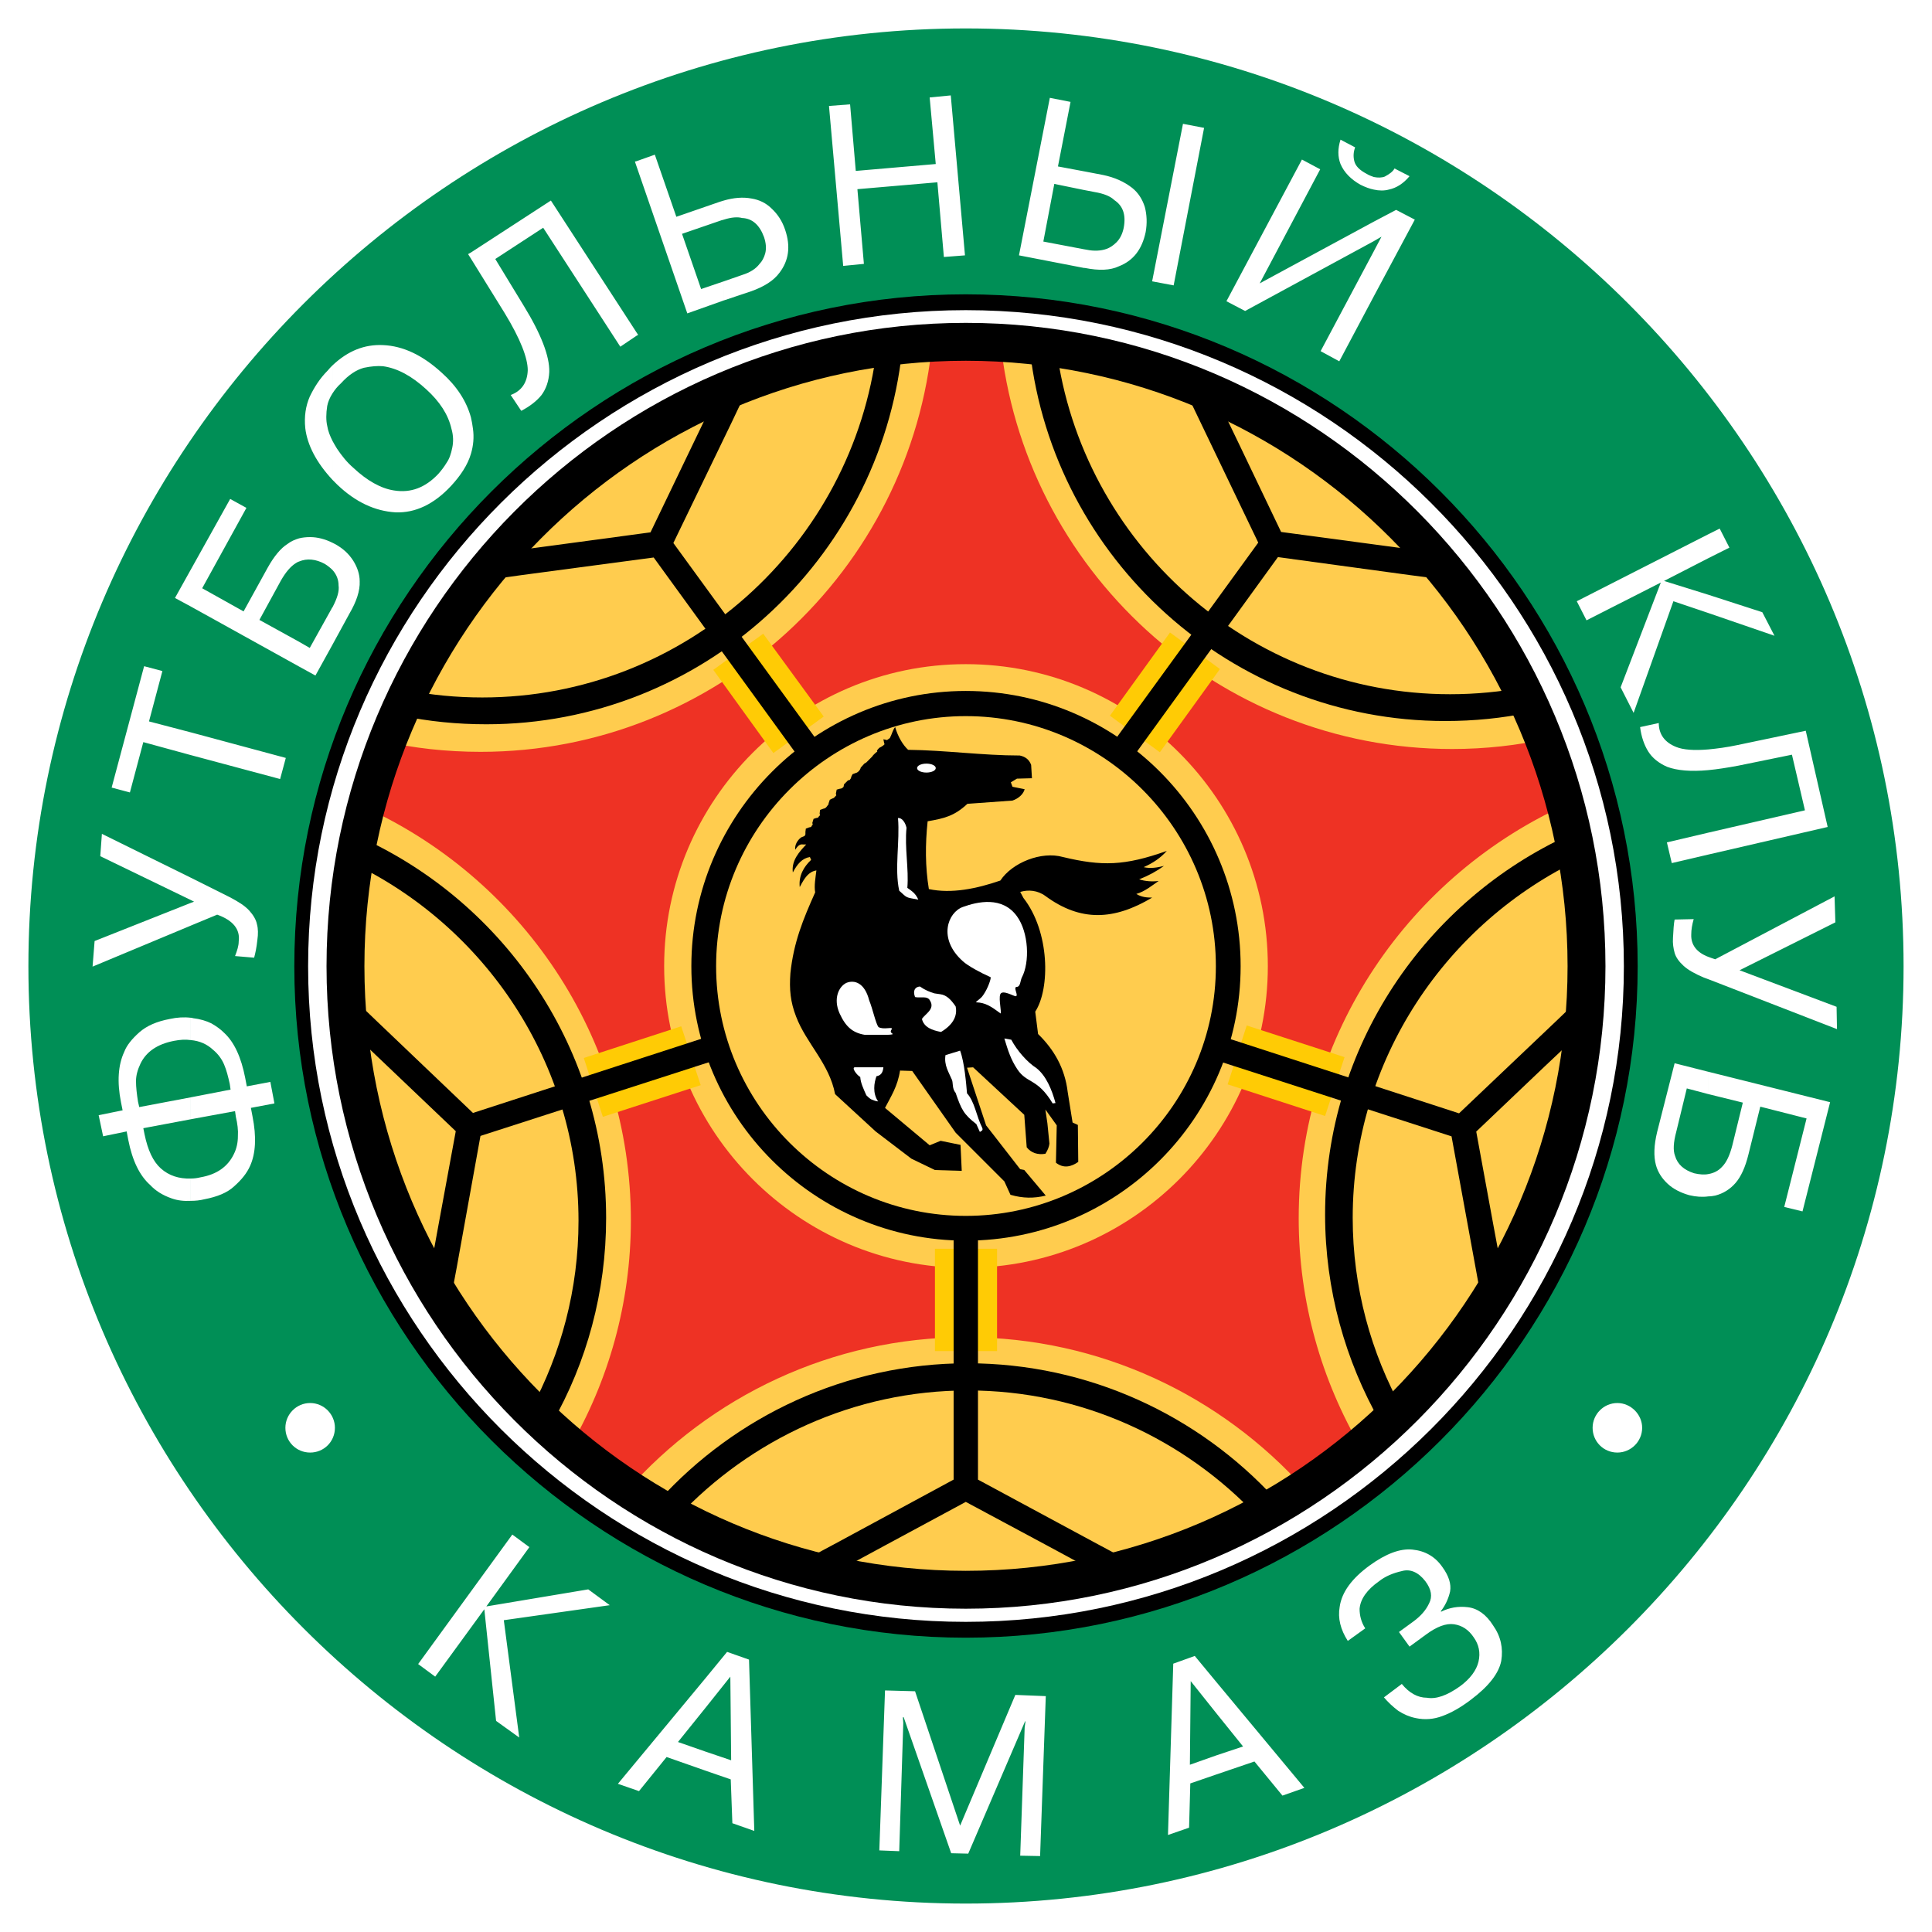 <?xml version="1.0" encoding="utf-8"?>
<!-- Generator: Adobe Illustrator 13.0.0, SVG Export Plug-In . SVG Version: 6.00 Build 14948)  -->
<!DOCTYPE svg PUBLIC "-//W3C//DTD SVG 1.0//EN" "http://www.w3.org/TR/2001/REC-SVG-20010904/DTD/svg10.dtd">
<svg version="1.0" id="Layer_1" xmlns="http://www.w3.org/2000/svg" xmlns:xlink="http://www.w3.org/1999/xlink" x="0px" y="0px"
	 width="192.756px" height="192.756px" viewBox="0 0 192.756 192.756" enable-background="new 0 0 192.756 192.756"
	 xml:space="preserve">
<g>
	<polygon fill-rule="evenodd" clip-rule="evenodd" fill="#FFFFFF" points="0,0 192.756,0 192.756,192.756 0,192.756 0,0 	"/>
	<path fill-rule="evenodd" clip-rule="evenodd" fill="#008F56" d="M96.357,189.92c51.521,0,93.563-42.041,93.563-93.521
		c0-51.521-42.043-93.563-93.563-93.563c-51.48,0-93.523,42.043-93.523,93.563C2.834,147.879,44.877,189.92,96.357,189.92
		L96.357,189.92z"/>
	<path fill-rule="evenodd" clip-rule="evenodd" d="M96.357,163.393c36.898,0,67.034-30.135,67.034-66.994
		c0-36.939-30.136-67.034-67.034-67.034c-36.858,0-66.993,30.094-66.993,67.034C29.365,133.258,59.5,163.393,96.357,163.393
		L96.357,163.393z"/>
	<path fill-rule="evenodd" clip-rule="evenodd" fill="#FFFFFF" d="M96.357,161.812c36.171,0,65.657-29.406,65.657-65.414
		c0-36.049-29.486-65.454-65.657-65.454c-36.129,0-65.616,29.405-65.616,65.454C30.742,132.406,60.229,161.812,96.357,161.812
		L96.357,161.812z"/>
	<path fill-rule="evenodd" clip-rule="evenodd" d="M96.357,160.15c34.955,0,63.429-28.676,63.429-63.752
		c0-35.117-28.474-63.793-63.429-63.793c-34.914,0-63.388,28.677-63.388,63.793C32.97,131.475,61.444,160.15,96.357,160.15
		L96.357,160.15z"/>
	<path fill-rule="evenodd" clip-rule="evenodd" fill="#FFCC4E" d="M96.357,158.449c34.185,0,62.093-27.906,62.093-62.051
		c0-34.185-27.908-62.092-62.093-62.092c-34.144,0-62.051,27.907-62.051,62.092C34.306,130.543,62.213,158.449,96.357,158.449
		L96.357,158.449z"/>
	<path fill-rule="evenodd" clip-rule="evenodd" d="M34.995,86.029c13.407,6.359,22.723,20.049,22.723,35.764
		c0,6.846-1.742,13.246-4.779,18.875c4.334,4.254,9.275,7.857,14.663,10.693c7.25-7.736,17.578-12.637,28.959-12.637
		c11.382,0,21.63,4.859,28.88,12.557c5.347-2.836,10.207-6.4,14.501-10.613c-3.16-5.67-4.982-12.23-4.982-19.158
		c0-15.797,9.355-29.486,22.804-35.845c-1.053-6.035-2.998-11.786-5.671-17.092c-2.39,0.446-4.861,0.689-7.412,0.689
		c-20.09,0-36.778-15.108-39.289-34.55c-2.956-0.445-5.953-0.648-9.032-0.648c-3.038,0-5.995,0.203-8.87,0.648
		c-2.39,19.604-19.118,34.874-39.37,34.874c-2.592,0-5.103-0.243-7.574-0.729c-1.58,3.24-2.917,6.602-3.929,10.125
		c-0.041,0.041-0.041,0.122-0.081,0.162c0,0.041,0,0.041,0,0.082C35.886,81.452,35.4,83.721,34.995,86.029L34.995,86.029z"/>
	<path fill-rule="evenodd" clip-rule="evenodd" fill="#FFCC4E" d="M156.628,83.275c0-0.081,0-0.121-0.041-0.202
		c-0.082-0.446-0.202-0.891-0.284-1.337c-0.04-0.041-0.04-0.081-0.04-0.121c-0.122-0.446-0.202-0.891-0.324-1.296
		c-0.04-0.122-0.082-0.243-0.121-0.365c-0.081-0.324-0.163-0.647-0.284-0.972c-0.04-0.202-0.081-0.405-0.162-0.567
		c-0.081-0.284-0.161-0.567-0.242-0.851c-0.081-0.243-0.163-0.445-0.243-0.688c-0.081-0.243-0.163-0.446-0.244-0.688
		c-0.08-0.243-0.161-0.526-0.242-0.77c-0.081-0.203-0.162-0.405-0.243-0.607c-0.082-0.284-0.202-0.567-0.324-0.851
		c-0.081-0.162-0.12-0.364-0.202-0.526c-0.122-0.284-0.243-0.607-0.364-0.891c-0.082-0.162-0.123-0.324-0.202-0.486
		c-0.123-0.324-0.283-0.648-0.446-0.972c-2.714,0.567-5.549,0.851-8.425,0.851c-21.386,0-39.045-16.202-41.435-36.939
		c-2.106-0.202-4.213-0.324-6.36-0.324c-2.187,0-4.333,0.122-6.399,0.324c-2.268,20.9-20.008,37.264-41.476,37.264
		c-2.917,0-5.752-0.284-8.465-0.851c-1.377,3.038-2.511,6.197-3.362,9.518c-0.203,0.891-0.445,1.782-0.607,2.673
		c14.378,6.602,24.383,21.143,24.383,37.911c0,7.412-1.944,14.42-5.387,20.455c0.445,0.363,0.851,0.729,1.296,1.135
		c0.202,0.16,0.445,0.363,0.648,0.566c0.081,0.041,0.162,0.082,0.202,0.162c2.673,2.188,5.509,4.131,8.506,5.873
		c7.615-8.385,18.632-13.689,30.783-13.689c12.111,0,23.087,5.225,30.702,13.527c3.767-2.188,7.29-4.738,10.49-7.654
		c-3.483-6.117-5.509-13.205-5.509-20.699C132.203,104.377,142.248,89.836,156.628,83.275L156.628,83.275z"/>
	<path fill-rule="evenodd" clip-rule="evenodd" fill="#EE3224" d="M62.538,148.729c8.303-9.396,20.454-15.311,33.86-15.311
		s25.477,5.873,33.781,15.148c1.984-1.254,3.848-2.633,5.63-4.09c-3.97-6.764-6.237-14.582-6.237-22.926
		c0-18.43,11.138-34.387,27.057-41.435c-0.567-2.188-1.257-4.334-2.107-6.44c-3.078,0.688-6.318,1.053-9.64,1.053
		c-23.451,0-42.812-17.984-45.08-40.828c-1.135-0.081-2.269-0.121-3.403-0.121c-1.134,0-2.268,0.041-3.362,0.121
		c-2.106,23.006-21.547,41.111-45.08,41.111c-3.402,0-6.724-0.364-9.883-1.094c-0.162,0.365-0.283,0.729-0.405,1.054
		c-0.041,0.081-0.081,0.162-0.081,0.243c-0.162,0.405-0.284,0.77-0.405,1.134c-0.041,0.122-0.081,0.243-0.122,0.365
		c-0.121,0.365-0.243,0.729-0.364,1.094c0,0.081-0.04,0.203-0.081,0.324c-0.122,0.365-0.243,0.77-0.324,1.134
		c-0.04,0.122-0.081,0.203-0.121,0.324c-0.041,0.243-0.122,0.527-0.203,0.77c15.877,7.048,26.975,22.965,26.975,41.395
		c0,8.262-2.228,16.039-6.156,22.764C58.608,146.016,60.553,147.434,62.538,148.729L62.538,148.729z"/>
	<path fill-rule="evenodd" clip-rule="evenodd" fill="#FFCC4E" d="M96.357,126.492c16.606,0,30.135-13.527,30.135-30.094
		c0-16.606-13.528-30.135-30.135-30.135c-16.566,0-30.094,13.529-30.094,30.135C66.263,112.965,79.792,126.492,96.357,126.492
		L96.357,126.492z"/>
	<path fill-rule="evenodd" clip-rule="evenodd" d="M96.357,123.779c15.107,0,27.421-12.273,27.421-27.381
		c0-15.108-12.313-27.461-27.421-27.461c-15.067,0-27.38,12.354-27.38,27.461C68.977,111.506,81.291,123.779,96.357,123.779
		L96.357,123.779z"/>
	<path fill-rule="evenodd" clip-rule="evenodd" fill="#FFCC4E" d="M96.357,121.309c13.73,0,24.95-11.18,24.95-24.91
		c0-13.731-11.22-24.951-24.95-24.951c-13.69,0-24.91,11.22-24.91,24.951C71.448,110.129,82.667,121.309,96.357,121.309
		L96.357,121.309z"/>
	<polygon fill-rule="evenodd" clip-rule="evenodd" fill="#FFCB05" points="93.279,134.797 99.477,134.797 99.477,124.588 
		93.279,124.588 93.279,134.797 	"/>
	<polygon fill-rule="evenodd" clip-rule="evenodd" fill="#FFCB05" points="132.203,111.344 134.147,105.471 124.387,102.312 
		122.481,108.186 132.203,111.344 	"/>
	<polygon fill-rule="evenodd" clip-rule="evenodd" fill="#FFCB05" points="121.713,66.75 116.731,63.104 110.736,71.408 
		115.718,75.053 121.713,66.75 	"/>
	<polygon fill-rule="evenodd" clip-rule="evenodd" fill="#FFCB05" points="76.146,63.226 71.165,66.831 77.159,75.134 
		82.182,71.489 76.146,63.226 	"/>
	<polygon fill-rule="evenodd" clip-rule="evenodd" fill="#FFCB05" points="58.244,105.553 60.147,111.426 69.909,108.266 
		67.965,102.393 58.244,105.553 	"/>
	<path fill-rule="evenodd" clip-rule="evenodd" d="M95.305,147.717l-11.827,6.398l-4.01,2.148c1.053,0.283,2.106,0.566,3.159,0.809
		l5.468-2.957l8.262-4.455l8.303,4.455l5.469,2.957c1.053-0.242,2.106-0.525,3.158-0.809l-4.009-2.148l-11.867-6.398v-25.072h-2.106
		V147.717L95.305,147.717z M96.357,158.611c0.77,0,1.54,0,2.309-0.039h-2.309h-2.309C94.818,158.611,95.588,158.611,96.357,158.611
		L96.357,158.611z"/>
	<path fill="none" stroke="#000000" stroke-width="0.324" stroke-miterlimit="2.613" d="M95.305,147.717l-11.827,6.398l-4.01,2.148
		 M79.468,156.264c1.053,0.283,2.106,0.566,3.159,0.809 M82.627,157.072l5.468-2.957l8.262-4.455l8.303,4.455l5.469,2.957
		 M110.129,157.072c1.053-0.242,2.106-0.525,3.158-0.809 M113.287,156.264l-4.009-2.148l-11.867-6.398v-25.072h-2.106v25.072
		 M96.357,158.611c0.77,0,1.54,0,2.309-0.039 M98.666,158.572h-2.309h-2.309 M94.049,158.572c0.77,0.039,1.54,0.039,2.309,0.039"/>
	<path fill-rule="evenodd" clip-rule="evenodd" stroke="#000000" stroke-width="0.324" stroke-miterlimit="2.613" d="
		M144.962,113.248l2.431,13.285l0.729,4.01c0.607-0.891,1.174-1.822,1.743-2.754l-1.055-5.672l-1.701-9.275l6.806-6.48l4.252-4.01
		c0.081-1.094,0.162-2.146,0.202-3.24l-2.997,2.877l-9.761,9.273l-23.816-7.734l-0.648,2.025L144.962,113.248L144.962,113.248z"/>
	<path fill-rule="evenodd" clip-rule="evenodd" stroke="#000000" stroke-width="0.324" stroke-miterlimit="2.613" d="
		M127.424,55.409l13.366,1.822l4.091,0.527c-0.688-0.851-1.377-1.661-2.066-2.511l-5.751-0.77l-9.356-1.255l-4.051-8.465
		l-2.632-5.468c-1.013-0.446-2.025-0.851-3.037-1.255l1.903,3.969l5.832,12.151l-14.743,20.292l1.741,1.255L127.424,55.409
		L127.424,55.409z"/>
	<path fill-rule="evenodd" clip-rule="evenodd" stroke="#000000" stroke-width="0.324" stroke-miterlimit="2.613" d="
		M66.993,54.193l5.873-12.151l1.904-4.01c-1.013,0.405-2.025,0.81-3.038,1.255l-2.633,5.468l-4.09,8.505l-9.316,1.256l-5.751,0.769
		c-0.729,0.811-1.417,1.661-2.065,2.512l4.05-0.567l13.366-1.782l14.703,20.252l1.742-1.255L66.993,54.193L66.993,54.193z"/>
	<path fill-rule="evenodd" clip-rule="evenodd" stroke="#000000" stroke-width="0.324" stroke-miterlimit="2.613" d="
		M47.146,111.223l-9.762-9.316l-2.997-2.875c0.041,1.094,0.122,2.186,0.202,3.24l4.253,4.049l6.805,6.482l-1.701,9.234l-1.053,5.752
		c0.567,0.932,1.134,1.863,1.742,2.754l0.769-4.09l2.39-13.246l23.856-7.695l-0.688-2.025L47.146,111.223L47.146,111.223z"/>
	<path fill="none" stroke="#000000" stroke-width="3.78" stroke-miterlimit="2.613" d="M96.357,158.611
		c34.104,0,61.93-27.947,61.93-62.213c0-34.307-27.825-62.295-61.93-62.295c-34.063,0-61.889,27.988-61.889,62.295
		C34.468,130.664,62.294,158.611,96.357,158.611"/>
	<path fill-rule="evenodd" clip-rule="evenodd" fill="#FFFFFF" d="M170.438,119.363v-2.227c0.527-0.082,1.013-0.324,1.378-0.73
		c0.444-0.445,0.77-1.174,1.012-2.105l1.054-4.293l-3.443-0.85v-2.229l12.152,3.037l-2.755,10.895l-1.822-0.443l2.228-8.83
		l-4.618-1.176l-1.174,4.74c-0.325,1.336-0.77,2.268-1.297,2.875c-0.526,0.607-1.215,1.053-2.025,1.256
		C170.925,119.324,170.683,119.363,170.438,119.363L170.438,119.363z M170.438,97.695v-2.229c0.203,0.081,0.446,0.162,0.688,0.243
		l11.908-6.278l0.081,2.592l-9.559,4.779l9.68,3.646l0.041,2.227L170.438,97.695L170.438,97.695z M170.438,85.26v-2.187l9.641-2.228
		l-1.297-5.549l-5.347,1.093c-1.094,0.203-2.106,0.365-2.997,0.446V74.77c0.852-0.081,1.822-0.203,2.956-0.445l6.766-1.418
		l2.187,9.6L170.438,85.26L170.438,85.26z M170.438,61.16v-1.822l5.387,1.742l1.215,2.35L170.438,61.16L170.438,61.16z
		 M170.438,55.692v-2.39l1.135-0.567l0.971,1.903L170.438,55.692L170.438,55.692z M170.438,53.303v2.39l-4.415,2.268l4.415,1.377
		v1.822l-3.483-1.174l-3.97,11.139l-1.295-2.552l4.009-10.45l-7.412,3.767l-0.972-1.904L170.438,53.303L170.438,53.303z
		 M170.438,74.77v2.066c-1.742,0.162-3.118,0.04-4.091-0.324c-0.851-0.365-1.499-0.891-1.903-1.539s-0.688-1.458-0.811-2.431
		l1.863-0.405c0,1.134,0.608,1.944,1.742,2.39C167.928,74.81,169.021,74.891,170.438,74.77L170.438,74.77z M170.438,83.073v2.187
		l-3.645,0.851l-0.486-2.066L170.438,83.073L170.438,83.073z M170.438,95.467v2.229l-0.445-0.162
		c-0.851-0.365-1.539-0.73-2.024-1.175c-0.446-0.405-0.771-0.851-0.892-1.296c-0.122-0.445-0.203-0.931-0.163-1.499
		c0.041-0.81,0.082-1.418,0.163-1.822l1.903-0.041c-0.161,0.567-0.243,1.053-0.243,1.54
		C168.696,94.251,169.264,95.021,170.438,95.467L170.438,95.467z M170.438,106.93v2.229l-2.146-0.568l-1.053,4.334
		c-0.284,1.053-0.325,1.863-0.121,2.389c0.242,0.852,0.891,1.418,1.903,1.742c0.525,0.123,1.013,0.162,1.417,0.082v2.227
		c-0.608,0.082-1.215,0.041-1.903-0.121c-0.85-0.242-1.58-0.607-2.146-1.133c-0.567-0.527-0.973-1.137-1.175-1.863
		c-0.242-0.893-0.202-1.984,0.122-3.322l1.741-6.846L170.438,106.93L170.438,106.93z M137.063,29.567v-4.496l0.77-1.458l-0.77,0.446
		v-1.944l2.229-1.175l1.863,0.972L137.063,29.567L137.063,29.567z M137.063,18.915v-1.256c0.405,0.081,0.77,0.081,1.095-0.041
		c0.444-0.243,0.809-0.486,0.972-0.81l1.499,0.77c-0.607,0.729-1.297,1.174-2.066,1.336
		C138.117,19.037,137.591,19.037,137.063,18.915L137.063,18.915z M137.063,17.659v1.256c-0.404-0.081-0.851-0.243-1.336-0.486
		c-0.932-0.527-1.621-1.215-1.984-2.065c-0.283-0.729-0.283-1.54,0-2.43l1.458,0.769c-0.163,0.446-0.203,0.891-0.082,1.377
		c0.122,0.486,0.527,0.892,1.216,1.255C136.578,17.498,136.861,17.579,137.063,17.659L137.063,17.659z M137.063,22.115
		l-11.381,6.156l6.034-11.381l-1.821-0.972l-7.534,14.136l1.863,0.972l12.839-6.966V22.115L137.063,22.115z M137.063,25.071v4.496
		l-3.442,6.48l-1.864-1.013L137.063,25.071L137.063,25.071z M108.145,26.732v-1.863l0.243,0.041
		c0.769,0.162,1.458,0.122,2.025-0.081c0.323-0.121,0.647-0.324,0.972-0.648c0.364-0.364,0.607-0.851,0.729-1.458
		c0.242-1.296-0.08-2.188-0.932-2.754c-0.364-0.365-1.013-0.648-1.984-0.811l-1.053-0.203v-1.863l1.903,0.365
		c1.175,0.243,2.146,0.689,2.916,1.296c0.607,0.486,1.013,1.134,1.256,1.903c0.203,0.77,0.243,1.621,0.081,2.512
		c-0.365,1.701-1.215,2.834-2.673,3.402c-0.851,0.405-1.984,0.445-3.403,0.162H108.145L108.145,26.732z M118.026,12.353l2.106,0.405
		l-3.037,15.715l-2.146-0.405L118.026,12.353L118.026,12.353z M108.145,17.092v1.863l-2.957-0.607l-1.094,5.752l4.051,0.769v1.863
		l-6.481-1.256l3.078-15.715l2.066,0.405l-1.256,6.44L108.145,17.092L108.145,17.092z M72.217,29.972v-1.903l1.863-0.648
		c0.77-0.243,1.337-0.608,1.701-1.094c0.243-0.243,0.446-0.608,0.567-1.053c0.122-0.486,0.081-1.013-0.121-1.62
		c-0.446-1.215-1.174-1.863-2.188-1.904c-0.445-0.122-1.053-0.081-1.823,0.162v-1.904c0.973-0.283,1.904-0.364,2.754-0.203
		c0.77,0.122,1.458,0.446,2.025,1.013c0.607,0.567,1.053,1.255,1.337,2.106c0.567,1.661,0.364,3.078-0.567,4.293
		c-0.567,0.77-1.499,1.377-2.876,1.863L72.217,29.972L72.217,29.972z M85.543,18.874l0.648,7.453l-2.066,0.203l-1.417-15.958
		l2.106-0.162l0.567,6.643l7.979-0.688l-0.607-6.643l2.106-0.203l1.417,15.958l-2.105,0.163l-0.648-7.453L85.543,18.874
		L85.543,18.874z M72.217,20.008v1.904c-0.081,0.041-0.202,0.041-0.283,0.081l-3.888,1.336l1.904,5.509l2.268-0.77v1.903
		l-3.645,1.296l-5.063-14.663V16.08l1.823-0.648l2.146,6.197l4.334-1.498C71.975,20.089,72.096,20.049,72.217,20.008L72.217,20.008z
		 M63.509,33.496v-0.324l0.162,0.243L63.509,33.496L63.509,33.496z M63.509,16.08v0.526l-0.162-0.486L63.509,16.08L63.509,16.08z
		 M63.509,33.172v0.324l-1.62,1.094l-7.695-11.868l-4.78,3.119l2.835,4.657c1.742,2.836,2.592,5.063,2.552,6.603
		c-0.041,0.932-0.324,1.701-0.77,2.309c-0.486,0.607-1.174,1.134-2.025,1.58l-1.053-1.58c1.093-0.405,1.66-1.256,1.701-2.471
		c0-1.215-0.729-3.119-2.309-5.711L46.984,25.8v-0.607l7.979-5.185L63.509,33.172L63.509,33.172z M46.984,45.283v-3.646
		c0.081,0.365,0.162,0.77,0.202,1.134C47.308,43.622,47.227,44.472,46.984,45.283L46.984,45.283z M46.984,25.193V25.8L46.7,25.354
		L46.984,25.193L46.984,25.193z M46.984,41.637v3.646c-0.324,1.094-1.013,2.147-1.985,3.2c-1.701,1.823-3.564,2.714-5.549,2.633
		c-2.025-0.122-3.969-1.012-5.792-2.754c-0.162-0.162-0.324-0.324-0.486-0.486v-3.889c0.122,0.243,0.284,0.486,0.446,0.77
		c0.486,0.729,1.013,1.377,1.62,1.903c1.377,1.296,2.754,2.066,4.05,2.269c1.701,0.283,3.159-0.284,4.456-1.661
		c0.284-0.324,0.567-0.688,0.81-1.093c0.283-0.405,0.445-0.891,0.567-1.499c0.122-0.567,0.122-1.215-0.081-1.904
		c-0.324-1.418-1.174-2.714-2.511-3.929c-1.458-1.336-2.876-2.106-4.333-2.308c-0.527-0.041-1.135,0-1.904,0.162
		c-0.729,0.202-1.499,0.688-2.268,1.539c-0.364,0.324-0.647,0.688-0.851,1.013v-2.795c1.539-1.458,3.2-2.106,5.023-2.025
		c2.025,0.081,3.969,1.013,5.873,2.754C45.566,38.518,46.539,40.017,46.984,41.637L46.984,41.637z M33.172,64.319v-3.727
		c0.486-0.932,0.689-1.62,0.607-2.187c0-0.567-0.202-1.094-0.607-1.539v-2.714c0.081,0.041,0.162,0.081,0.243,0.122
		c0.81,0.446,1.377,0.972,1.823,1.661c0.405,0.648,0.648,1.337,0.648,2.066c0.041,0.932-0.324,2.025-1.013,3.2L33.172,64.319
		L33.172,64.319z M33.172,36.453v2.795c-0.283,0.445-0.445,0.85-0.526,1.255c-0.122,0.77-0.122,1.458,0,1.984
		c0.081,0.526,0.284,1.013,0.526,1.499v3.889c-1.62-1.742-2.511-3.483-2.713-5.144c-0.122-1.175,0.04-2.228,0.445-3.159
		c0.446-0.932,1.013-1.823,1.782-2.592C32.848,36.777,33.01,36.615,33.172,36.453L33.172,36.453z M33.172,54.153v2.714
		c-0.202-0.203-0.445-0.405-0.769-0.607c-0.892-0.486-1.782-0.567-2.552-0.243v-2.309c0.324-0.081,0.688-0.121,1.093-0.121
		C31.673,53.586,32.443,53.789,33.172,54.153L33.172,54.153z M33.172,60.593v3.727l-1.701,3.079l-1.62-0.891v-2.471l1.053,0.607
		l2.187-3.929C33.091,60.674,33.132,60.633,33.172,60.593L33.172,60.593z M27.38,110.088l-2.349,0.445l0.162,0.852
		c0.405,2.025,0.324,3.686-0.243,4.941c-0.324,0.729-0.851,1.377-1.58,2.025c-0.688,0.648-1.701,1.053-2.957,1.295
		c-0.486,0.123-0.932,0.162-1.377,0.162v-2.227c0.324,0,0.647-0.041,0.972-0.121c1.62-0.283,2.714-1.055,3.321-2.309
		c0.284-0.568,0.405-1.176,0.405-1.783c0.041-0.607-0.041-1.256-0.203-1.943l-0.081-0.568l-4.415,0.811v-2.188l3.969-0.77
		l-0.081-0.566c-0.162-0.73-0.324-1.377-0.567-1.945c-0.243-0.566-0.607-1.053-1.094-1.457c-0.607-0.566-1.336-0.893-2.227-0.973
		v-2.229c0.081,0,0.122,0,0.202,0.041c0.729,0.082,1.377,0.283,1.863,0.527c0.486,0.283,0.892,0.566,1.256,0.932
		c1.012,0.932,1.701,2.43,2.106,4.496l0.162,0.85l2.349-0.445L27.38,110.088L27.38,110.088z M29.851,53.707v2.309
		c-0.122,0.041-0.203,0.081-0.325,0.162c-0.526,0.324-1.012,0.891-1.499,1.742l-2.146,3.929l3.97,2.188v2.471l-10.814-5.995v-3.686
		l3.928-7.047l1.621,0.891l-4.415,8.02l4.131,2.309l2.39-4.334c0.648-1.174,1.336-1.985,1.985-2.39
		C29.041,53.991,29.446,53.829,29.851,53.707L29.851,53.707z M19.037,92.348V90.08l0.324-0.121l-0.324-0.163v-2.227l3.888,1.944
		c0.851,0.446,1.499,0.85,1.944,1.337c0.405,0.445,0.689,0.931,0.77,1.377c0.121,0.445,0.121,0.972,0.04,1.539
		c-0.081,0.77-0.202,1.336-0.324,1.782l-1.904-0.162c0.202-0.527,0.365-1.013,0.365-1.458c0.162-1.215-0.567-2.106-2.147-2.673
		L19.037,92.348L19.037,92.348z M19.037,75.336v-2.269l9.478,2.552l-0.567,2.106L19.037,75.336L19.037,75.336z M19.037,119.809
		c-0.689,0.041-1.337-0.039-1.904-0.242c-0.932-0.324-1.62-0.77-2.147-1.336c-1.053-0.934-1.782-2.432-2.187-4.496l-0.162-0.852
		l-2.349,0.486l-0.445-2.107l2.39-0.484l-0.162-0.811c-0.405-2.025-0.284-3.727,0.324-5.021c0.243-0.648,0.77-1.297,1.499-1.945
		s1.742-1.094,3.038-1.336c0.729-0.162,1.417-0.203,2.106-0.123v2.229c-0.527-0.08-1.094-0.039-1.702,0.08
		c-1.661,0.326-2.754,1.096-3.321,2.27c-0.284,0.607-0.446,1.174-0.446,1.742c0,0.607,0.081,1.297,0.203,2.064l0.121,0.527
		l5.145-0.973v2.188l-4.739,0.891l0.122,0.607c0.324,1.58,0.851,2.715,1.62,3.402c0.811,0.729,1.823,1.053,2.998,1.014V119.809
		L19.037,119.809z M19.037,56.826v3.686l-1.58-0.851L19.037,56.826L19.037,56.826z M19.037,73.068v2.269l-4.739-1.296l-1.337,5.022
		l-1.822-0.486l3.24-12.11l1.822,0.486l-1.336,5.022L19.037,73.068L19.037,73.068z M19.037,87.569v2.227l-9.033-4.374l0.162-2.228
		L19.037,87.569L19.037,87.569z M19.037,90.08v2.269l-9.802,4.091l0.203-2.552L19.037,90.08L19.037,90.08z"/>
	<path fill-rule="evenodd" clip-rule="evenodd" fill="#FFFFFF" d="M121.348,177.041v-1.904l2.674-0.891l-2.674-3.322v-3.117
		l8.79,10.57l-2.188,0.771l-2.795-3.404L121.348,177.041L121.348,177.041z M138.076,169.346l1.782-1.338
		c0.729,0.893,1.58,1.377,2.512,1.377c0.932,0.164,2.024-0.242,3.281-1.133c1.053-0.77,1.659-1.621,1.861-2.471
		c0.204-0.891,0.041-1.701-0.485-2.43c-0.485-0.73-1.134-1.176-1.943-1.297c-0.811-0.123-1.742,0.242-2.795,1.014l-1.66,1.215
		l-1.054-1.459l1.499-1.094c0.647-0.486,1.174-1.053,1.498-1.742c0.365-0.688,0.242-1.416-0.364-2.229
		c-0.688-0.891-1.499-1.254-2.35-1.012c-0.892,0.203-1.66,0.527-2.268,1.012c-1.215,0.852-1.863,1.783-1.944,2.756
		c0,0.648,0.162,1.336,0.566,1.945l-1.742,1.254c-0.728-1.135-1.011-2.268-0.809-3.402c0.202-1.457,1.215-2.836,2.997-4.131
		c1.619-1.174,3.038-1.701,4.253-1.58c1.255,0.123,2.268,0.689,2.996,1.742c0.648,0.891,0.893,1.701,0.771,2.43
		c-0.163,0.73-0.486,1.418-0.932,1.984l0.041,0.041c0.809-0.404,1.7-0.566,2.673-0.445s1.823,0.729,2.511,1.822
		c0.77,1.094,1.013,2.268,0.811,3.525c-0.243,1.254-1.256,2.551-3.038,3.887c-1.014,0.77-1.943,1.297-2.836,1.621
		c-0.85,0.322-1.741,0.404-2.673,0.203c-0.606-0.123-1.175-0.365-1.741-0.73C138.967,170.277,138.481,169.832,138.076,169.346
		L138.076,169.346z M121.348,167.807v3.117l-2.551-3.199l-0.082,8.344l2.633-0.932v1.904l-2.591,0.891l-0.123,4.416l-2.105,0.729
		l0.527-17.092l2.146-0.771L121.348,167.807L121.348,167.807z M70.314,176.635v-1.902l2.633,0.891l-0.081-8.344l-2.552,3.201v-2.957
		l2.228-2.715l2.187,0.77l0.527,17.094l-2.188-0.771l-0.162-4.373L70.314,176.635L70.314,176.635z M94.9,184.898l-4.739-13.568
		H90.08l0.041,0.566l-0.405,12.799l-1.985-0.08l0.567-15.959l2.998,0.082l4.496,13.406l5.509-13.043l3.037,0.123l-0.567,15.957
		l-1.984-0.039l0.444-12.799l0.082-0.607h-0.041l-5.67,13.203L94.9,184.898L94.9,184.898z M48.523,160.273l10.167-1.701l2.146,1.578
		l-10.571,1.498l1.539,11.707l-2.309-1.66l-1.175-11.139l-4.901,6.723l-1.701-1.256l9.396-12.92l1.701,1.256L48.523,160.273
		L48.523,160.273z M70.314,167.523v2.957l-2.673,3.32l2.673,0.932v1.902l-3.807-1.336l-2.754,3.402l-2.106-0.729L70.314,167.523
		L70.314,167.523z"/>
	<path fill-rule="evenodd" clip-rule="evenodd" fill="#FFFFFF" d="M30.944,144.922c1.377,0,2.471-1.094,2.471-2.471
		c0-1.338-1.094-2.471-2.471-2.471s-2.471,1.133-2.471,2.471C28.474,143.828,29.567,144.922,30.944,144.922L30.944,144.922z"/>
	<path fill-rule="evenodd" clip-rule="evenodd" fill="#FFFFFF" d="M161.366,144.922c1.336,0,2.472-1.094,2.472-2.471
		c0-1.338-1.136-2.471-2.472-2.471c-1.376,0-2.471,1.133-2.471,2.471C158.896,143.828,159.99,144.922,161.366,144.922
		L161.366,144.922z"/>
	<path fill-rule="evenodd" clip-rule="evenodd" d="M92.672,88.703c-0.365-2.228-0.365-4.456-0.122-6.764
		c1.661-0.284,2.673-0.527,3.969-1.742l4.497-0.324c0.606-0.203,1.093-0.648,1.213-1.134l-1.213-0.243l-0.163-0.445l0.607-0.365
		l1.498-0.041l-0.081-1.336c-0.202-0.527-0.566-0.81-1.134-0.932c-3.726,0-7.412-0.527-11.138-0.567
		c-0.526-0.486-1.012-1.296-1.296-2.269c-0.243,0.284-0.324,0.729-0.527,1.094L88.5,73.838l-0.364-0.081l0.081,0.405l0.041,0.082
		c-0.041,0.04-0.081,0.081-0.121,0.121l-0.243,0.162c-0.162,0.041-0.284,0.203-0.405,0.364l0.041,0.082
		c-0.162,0.121-0.283,0.243-0.405,0.364l-0.122,0.162l-0.365,0.364c-0.081,0.081-0.162,0.162-0.202,0.203l-0.203,0.122l-0.365,0.405
		v0.041c-0.081,0.243-0.284,0.445-0.486,0.486l-0.324,0.121l-0.122,0.243l-0.04,0.162c-0.122,0.162-0.081,0.203-0.284,0.203
		l-0.405,0.405l-0.041,0.243c-0.162,0.162-0.162,0.162-0.405,0.203l-0.283,0.081l-0.081,0.405l0.04,0.162
		c-0.162,0.162-0.203,0.283-0.405,0.324l-0.243,0.122l-0.122,0.364v0.081c-0.203,0.243-0.243,0.405-0.526,0.446l-0.324,0.121
		l-0.041,0.365l0.041,0.162c-0.081,0.081-0.162,0.162-0.202,0.243l-0.203,0.041l-0.243,0.081l-0.122,0.405l0.041,0.162
		c-0.081,0.081-0.122,0.162-0.162,0.243l-0.202,0.04l-0.324,0.122l-0.041,0.324v0.243c0,0.04-0.041,0.081-0.081,0.162
		c-0.041,0.04-0.324,0.121-0.365,0.162c-0.324,0.243-0.648,0.729-0.567,1.215c0.283-0.446,0.486-0.567,0.77-0.527h0.324
		c-0.648,0.689-1.499,1.58-1.337,2.795c0.446-0.851,0.932-1.417,1.702-1.539l0.121,0.284c-0.729,0.688-1.256,1.579-1.134,2.713
		c0.486-0.931,0.891-1.539,1.661-1.661c-0.081,0.689-0.243,1.54-0.121,2.188c-1.215,2.714-2.147,4.982-2.471,8.06
		c-0.122,1.62,0,2.876,0.567,4.335c1.013,2.672,3.321,4.697,3.889,7.736l4.05,3.725l3.564,2.715l2.35,1.133l2.674,0.082
		l-0.122-2.592l-1.984-0.406l-1.094,0.447l-4.456-3.729c0.608-1.174,1.256-2.146,1.499-3.725l1.215,0.039l4.334,6.158l4.86,4.859
		l0.607,1.336c1.256,0.365,2.349,0.365,3.524,0.082l-2.146-2.553l-0.405-0.08l-3.402-4.375l-1.904-5.752l0.608-0.039l5.104,4.738
		l0.243,3.24c0.444,0.566,1.093,0.77,1.863,0.648c0.242-0.365,0.363-0.689,0.404-1.014l-0.202-2.023l-0.202-1.379l1.134,1.58
		l-0.081,3.727c0.77,0.607,1.539,0.404,2.227-0.08l-0.039-3.688l-0.527-0.242l-0.486-3.039c-0.283-2.389-1.376-4.252-2.956-5.791
		l-0.283-2.229c1.499-2.307,1.457-7.978-1.175-11.34l-0.324-0.607c0.81-0.243,1.741-0.162,2.512,0.405
		c3.523,2.592,6.846,2.43,10.652,0.162c-0.526,0-1.054-0.041-1.58-0.365c0.851-0.243,1.58-0.851,2.229-1.296
		c-0.607,0.082-1.337,0.041-1.945-0.162c0.932-0.365,1.742-0.81,2.472-1.337c-0.648,0.162-1.338,0.284-2.025,0.122
		c0.931-0.405,1.7-0.932,2.309-1.62c-4.213,1.498-6.48,1.539-10.369,0.607c-2.146-0.607-5.062,0.567-6.237,2.349
		C97.451,88.662,94.94,89.188,92.672,88.703L92.672,88.703z"/>
	<path fill-rule="evenodd" clip-rule="evenodd" fill="#FFFFFF" d="M92.429,77.078c0.527,0,0.932-0.203,0.932-0.445
		c0-0.244-0.405-0.446-0.932-0.446c-0.526,0-0.932,0.202-0.932,0.446C91.497,76.875,91.902,77.078,92.429,77.078L92.429,77.078z"/>
	<path fill-rule="evenodd" clip-rule="evenodd" fill="#FFFFFF" d="M101.421,98.465c0.404,0,0.364-0.609,0.525-0.932
		c0.812-1.541,0.689-4.497-0.485-6.117c-1.458-2.025-3.929-1.458-5.387-0.932c-1.499,0.526-2.552,3.159,0,5.428
		c0.485,0.445,1.741,1.134,2.754,1.58c0.082,0.08-0.243,1.094-0.729,1.781c-0.284,0.445-0.851,0.689-0.688,0.729
		c0.891,0.041,1.417,0.365,2.39,1.096c0.202,0.16-0.203-1.418,0-1.904c0.202-0.486,1.336,0.203,1.538,0.203
		C101.663,99.355,101.056,98.504,101.421,98.465L101.421,98.465z"/>
	<path fill-rule="evenodd" clip-rule="evenodd" fill="#FFFFFF" d="M91.983,101.664c0.203,0.85,1.053,1.133,1.903,1.295
		c1.215-0.729,1.661-1.619,1.458-2.551c-0.445-0.648-0.891-1.135-1.539-1.215l-0.567-0.082c-0.527-0.162-0.932-0.324-1.458-0.688
		c-0.486,0.041-0.73,0.404-0.486,1.053c0.526,0.121,1.255-0.162,1.499,0.365C93.32,100.691,92.267,101.178,91.983,101.664
		L91.983,101.664z"/>
	<path fill-rule="evenodd" clip-rule="evenodd" fill="#FFFFFF" d="M105.025,110.088l0.283-0.039
		c-0.364-1.338-0.932-2.715-1.903-3.484c-0.892-0.566-1.903-1.701-2.512-2.834l-0.688-0.123c0.365,1.215,0.648,2.105,1.297,3.078
		C102.474,108.145,103.486,107.537,105.025,110.088L105.025,110.088z"/>
	<path fill-rule="evenodd" clip-rule="evenodd" fill="#FFFFFF" d="M97.411,112.154l0.364,0.811
		c-0.041-0.123,0.405-0.082,0.202-0.486c-0.566-1.135-0.729-2.553-1.499-3.402c-0.081-0.932-0.243-3.039-0.688-4.254l-1.459,0.447
		c-0.161,1.012,0.325,1.699,0.648,2.471c0.122,0.283,0,0.891,0.365,1.295C95.913,110.695,96.155,111.182,97.411,112.154
		L97.411,112.154z"/>
	<path fill-rule="evenodd" clip-rule="evenodd" fill="#FFFFFF" d="M86.435,109.277c0.162,0.164,0.283,0.283,0.486,0.406
		c0.203,0.082,0.486,0.203,0.688,0.203c-0.567-0.811-0.405-1.863-0.162-2.512c0.526-0.082,0.648-0.486,0.689-0.891h-2.795
		c-0.445-0.041,0.081,0.729,0.486,0.971C85.867,108.062,86.151,108.631,86.435,109.277L86.435,109.277z"/>
	<path fill-rule="evenodd" clip-rule="evenodd" fill="#FFFFFF" d="M86.718,99.801c-0.445-1.742-1.458-2.066-2.268-1.742
		c-0.77,0.365-1.336,1.58-0.688,3.039c0.607,1.336,1.296,1.943,2.511,2.146c0.283,0,0.77,0,1.174,0c0.526,0,1.863,0.039,1.58-0.123
		c-0.325-0.201-0.041-0.404-0.041-0.486c0-0.201-0.81,0.123-1.337-0.16C87.366,102.109,87.082,100.691,86.718,99.801L86.718,99.801z
		"/>
	<path fill-rule="evenodd" clip-rule="evenodd" fill="#FFFFFF" d="M89.715,88.865c0.851,0.77,0.607,0.648,1.904,0.891
		c-0.284-0.648-0.648-0.85-1.094-1.174c0.162-1.863-0.284-4.01-0.081-5.994c-0.122-0.527-0.446-1.013-0.851-0.972
		C89.796,83.964,89.229,86.637,89.715,88.865L89.715,88.865z"/>
</g>
</svg>
